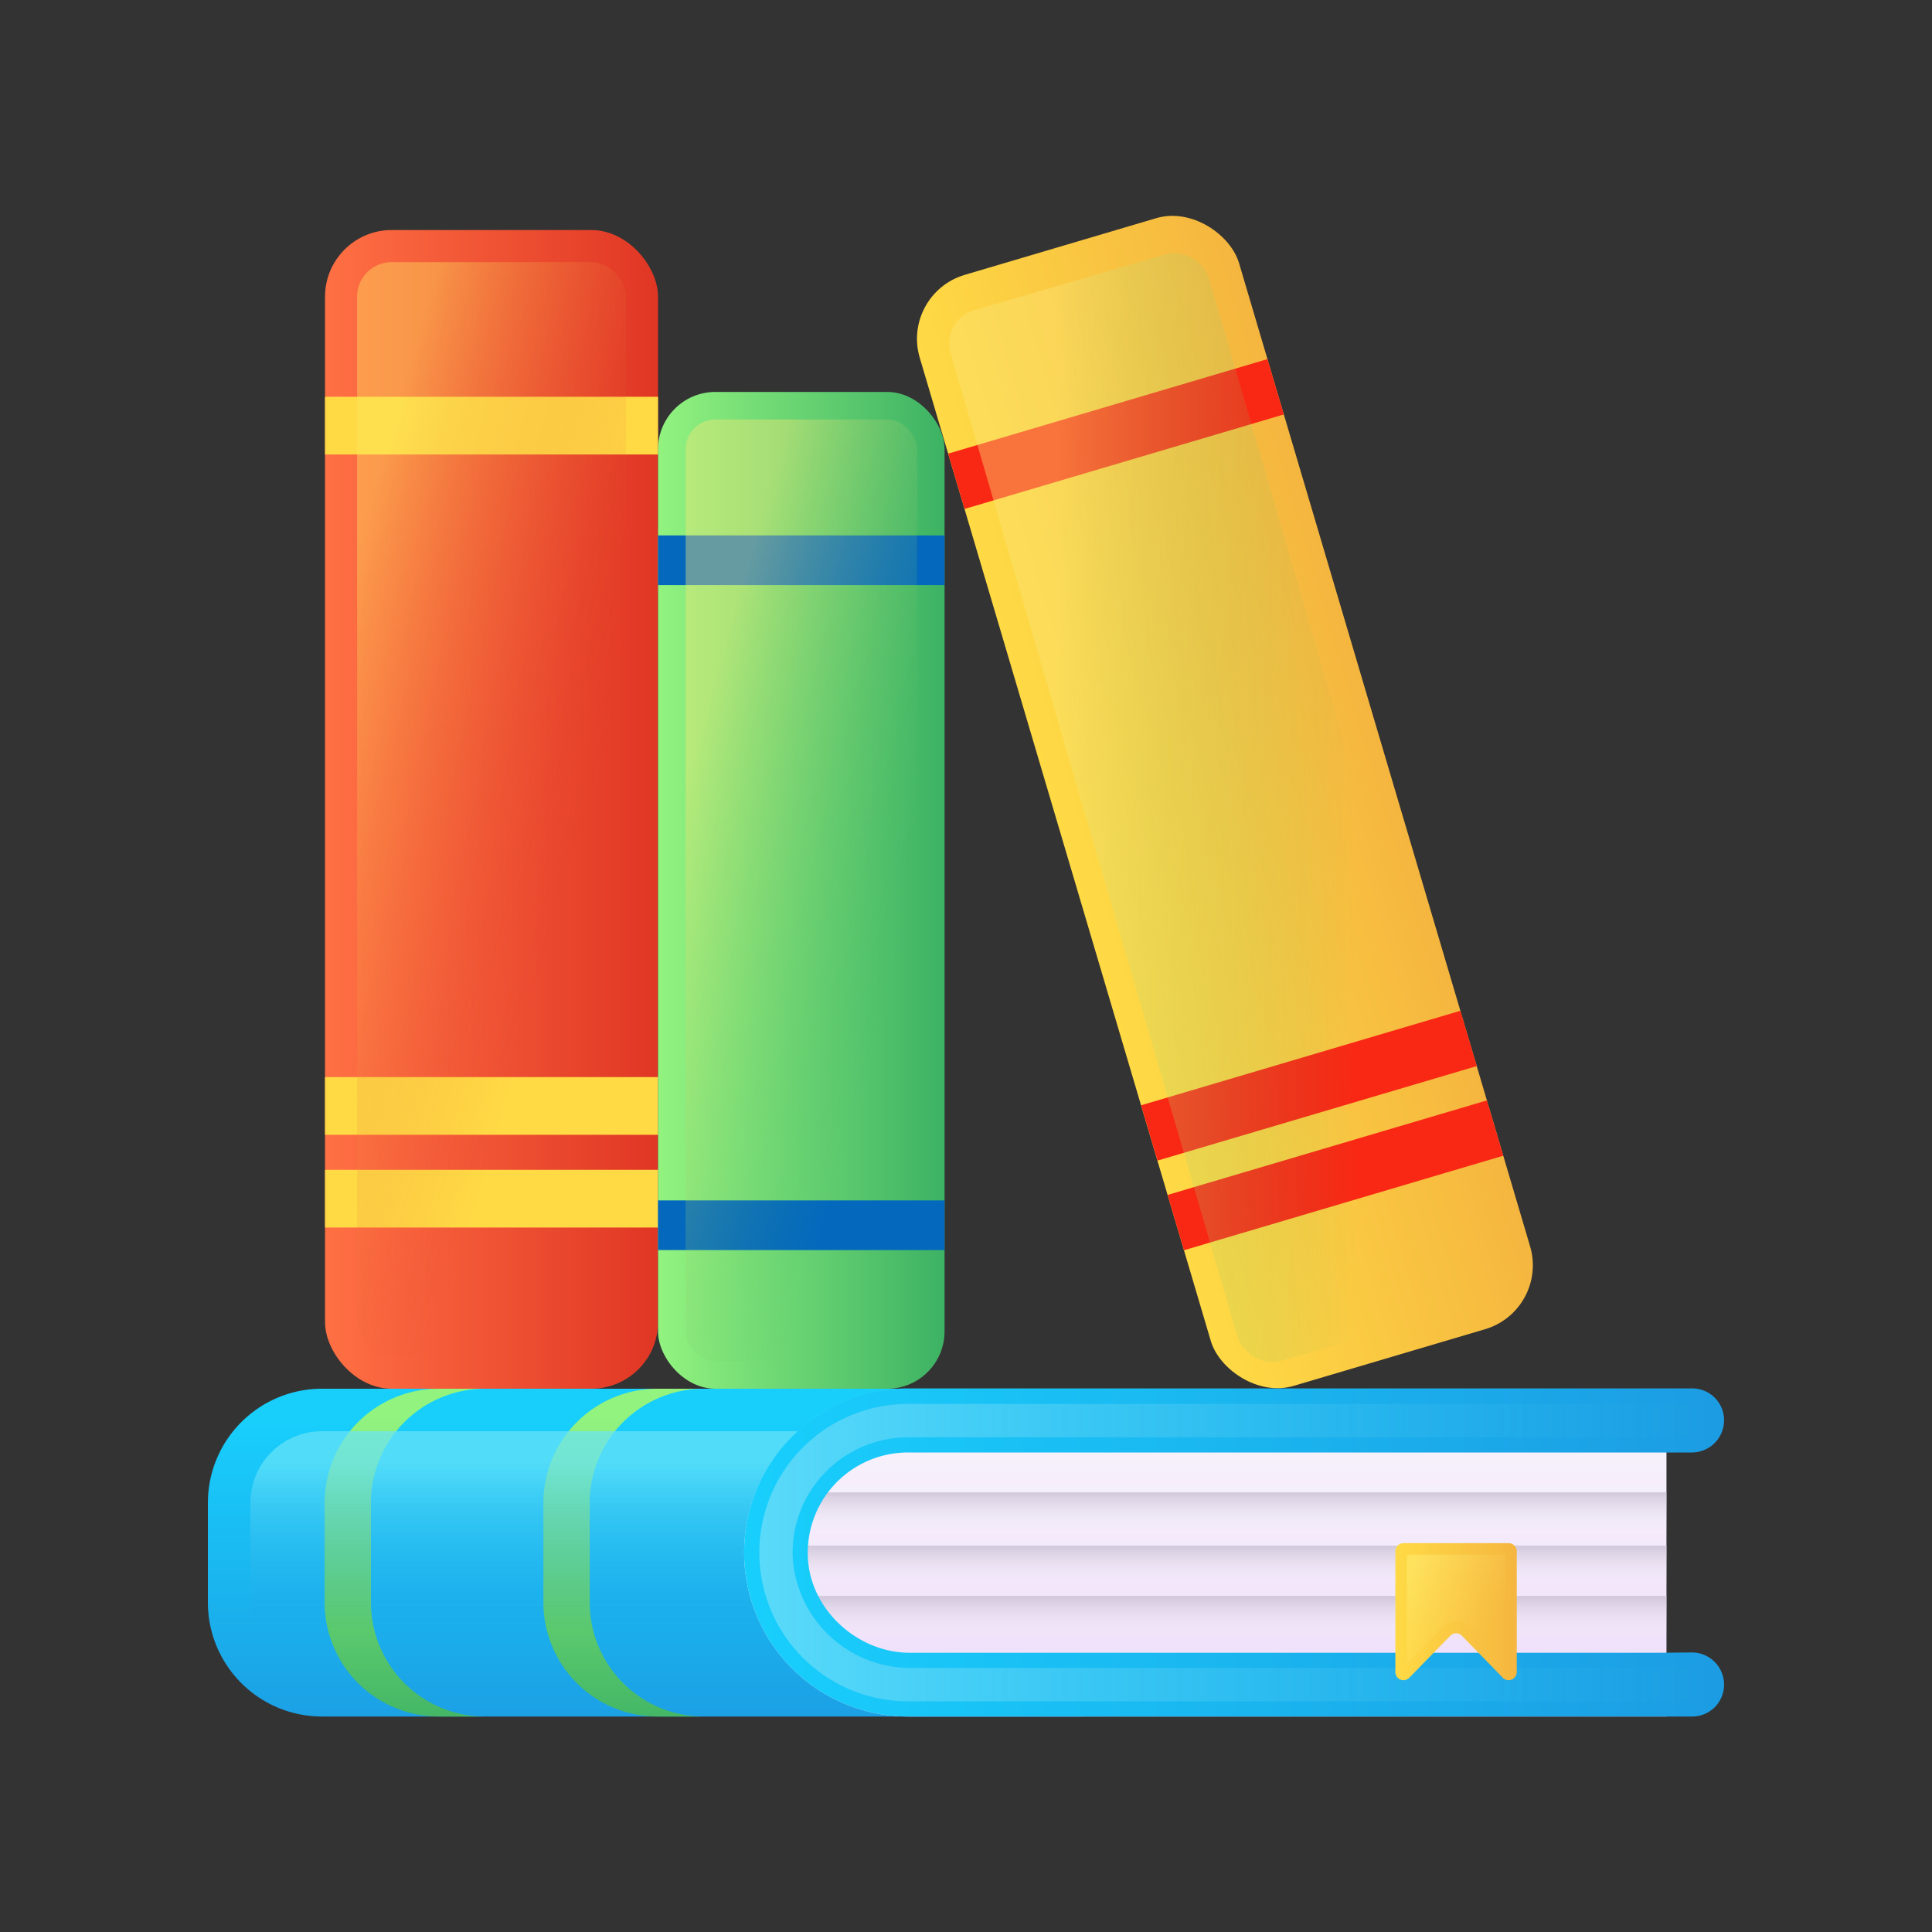 <svg xmlns="http://www.w3.org/2000/svg" xmlns:xlink="http://www.w3.org/1999/xlink" id="Layer_1" data-name="Layer 1" viewBox="0 0 300 300"><rect x="0" y="0" width="300" height="300" fill="#333333" stroke="none"/><defs><style>.cls-1{fill:url(#linear-gradient);}.cls-2{fill:url(#linear-gradient-2);}.cls-3{fill:url(#linear-gradient-3);}.cls-4{fill:url(#linear-gradient-4);}.cls-5{fill:url(#linear-gradient-5);}.cls-6{fill:url(#linear-gradient-6);}.cls-7{fill:url(#linear-gradient-7);}.cls-8{fill:url(#linear-gradient-8);}.cls-9{fill:url(#linear-gradient-9);}.cls-10{fill:url(#linear-gradient-10);}.cls-11{fill:url(#linear-gradient-11);}.cls-12{fill:url(#linear-gradient-12);}.cls-13{fill:url(#linear-gradient-13);}.cls-14{fill:#ffda45;}.cls-15{fill:url(#linear-gradient-14);}.cls-16{fill:url(#linear-gradient-15);}.cls-17{fill:#0469bc;}.cls-18{fill:url(#linear-gradient-16);}.cls-19{fill:url(#linear-gradient-17);}.cls-20{fill:#f92814;}.cls-21{fill:url(#linear-gradient-18);}</style><linearGradient id="linear-gradient" x1="100.23" y1="219.88" x2="100.23" y2="270.78" gradientUnits="userSpaceOnUse"><stop offset="0" stop-color="#18cffc"></stop><stop offset="1" stop-color="#1c9ce3"></stop></linearGradient><linearGradient id="linear-gradient-2" x1="62.86" y1="219.88" x2="62.86" y2="270.78" gradientUnits="userSpaceOnUse"><stop offset="0" stop-color="#92f37f"></stop><stop offset="1" stop-color="#3db264"></stop></linearGradient><linearGradient id="linear-gradient-3" x1="96.84" y1="219.88" x2="96.84" y2="270.78" xlink:href="#linear-gradient-2"></linearGradient><linearGradient id="linear-gradient-4" x1="100.23" y1="227.2" x2="100.23" y2="264.9" gradientUnits="userSpaceOnUse"><stop offset="0" stop-color="#69e4f9" stop-opacity="0.7"></stop><stop offset="0.68" stop-color="#1c9ce3" stop-opacity="0"></stop></linearGradient><linearGradient id="linear-gradient-5" x1="187.15" y1="215.64" x2="187.15" y2="266.54" gradientUnits="userSpaceOnUse"><stop offset="0" stop-color="#f9f6fc"></stop><stop offset="1" stop-color="#eddcf9"></stop></linearGradient><linearGradient id="linear-gradient-6" x1="190.74" y1="238.29" x2="190.74" y2="231.42" gradientUnits="userSpaceOnUse"><stop offset="0" stop-color="#f9f6fc" stop-opacity="0"></stop><stop offset="1" stop-color="#c4bace" stop-opacity="0.8"></stop></linearGradient><linearGradient id="linear-gradient-7" x1="190.74" y1="246.57" x2="190.74" y2="239.71" xlink:href="#linear-gradient-6"></linearGradient><linearGradient id="linear-gradient-8" x1="190.74" y1="254.38" x2="190.74" y2="247.52" xlink:href="#linear-gradient-6"></linearGradient><linearGradient id="linear-gradient-9" x1="115.53" y1="241.09" x2="267.71" y2="241.09" xlink:href="#linear-gradient"></linearGradient><linearGradient id="linear-gradient-10" x1="117.88" y1="241.09" x2="265.36" y2="241.09" gradientUnits="userSpaceOnUse"><stop offset="0" stop-color="#f4f4f4" stop-opacity="0.3"></stop><stop offset="1" stop-color="#55e2f9" stop-opacity="0"></stop></linearGradient><linearGradient id="linear-gradient-11" x1="216.67" y1="250.27" x2="235.52" y2="250.27" gradientUnits="userSpaceOnUse"><stop offset="0" stop-color="#ffda45"></stop><stop offset="1" stop-color="#f5b63f"></stop></linearGradient><linearGradient id="linear-gradient-12" x1="218.7" y1="244.21" x2="230.83" y2="253.51" gradientUnits="userSpaceOnUse"><stop offset="0.01" stop-color="#ff9" stop-opacity="0.3"></stop><stop offset="1" stop-color="#ffe36c" stop-opacity="0"></stop></linearGradient><linearGradient id="linear-gradient-13" x1="50.47" y1="125.68" x2="102.18" y2="125.68" gradientUnits="userSpaceOnUse"><stop offset="0" stop-color="#ff7044"></stop><stop offset="1" stop-color="#e03624"></stop></linearGradient><linearGradient id="linear-gradient-14" x1="18.26" y1="109.3" x2="130.74" y2="141.03" gradientUnits="userSpaceOnUse"><stop offset="0.25" stop-color="#fce95e" stop-opacity="0.4"></stop><stop offset="0.64" stop-color="#e13825" stop-opacity="0"></stop></linearGradient><linearGradient id="linear-gradient-15" x1="102.18" y1="138.25" x2="146.67" y2="138.25" xlink:href="#linear-gradient-2"></linearGradient><linearGradient id="linear-gradient-16" x1="79.23" y1="125.5" x2="175.99" y2="152.8" gradientUnits="userSpaceOnUse"><stop offset="0.25" stop-color="#f9e678" stop-opacity="0.4"></stop><stop offset="0.64" stop-color="#41b565" stop-opacity="0"></stop></linearGradient><linearGradient id="linear-gradient-17" x1="16.98" y1="-27.55" x2="68.69" y2="-27.55" gradientTransform="translate(147.37 152.1)" xlink:href="#linear-gradient-11"></linearGradient><linearGradient id="linear-gradient-18" x1="-9.71" y1="-42.37" x2="102.77" y2="-10.64" gradientTransform="translate(147.37 152.1)" xlink:href="#linear-gradient-16"></linearGradient></defs><path class="cls-1" d="M168.18,266.54H50a17.72,17.72,0,0,1-17.72-17.72V233.36A17.72,17.72,0,0,1,50,215.64H168.18Z"></path><path class="cls-2" d="M57.6,248.82V233.36a17.72,17.72,0,0,1,17.72-17.72H68.13a17.72,17.72,0,0,0-17.72,17.72v15.46a17.72,17.72,0,0,0,17.72,17.72h7.19A17.72,17.72,0,0,1,57.6,248.82Z"></path><path class="cls-3" d="M91.57,248.82V233.36a17.72,17.72,0,0,1,17.72-17.72h-7.18a17.72,17.72,0,0,0-17.73,17.72v15.46a17.72,17.72,0,0,0,17.73,17.72h7.18A17.72,17.72,0,0,1,91.57,248.82Z"></path><path class="cls-4" d="M50,259.94a11.13,11.13,0,0,1-11.12-11.12V233.36A11.13,11.13,0,0,1,50,222.24H161.58v37.7Z"></path><path class="cls-5" d="M258.77,266.54H141a25.44,25.44,0,0,1-25.45-25.45h0A25.44,25.44,0,0,1,141,215.64H258.77Z"></path><rect class="cls-6" x="122.71" y="231.73" width="136.06" height="6.87"></rect><rect class="cls-7" x="122.71" y="240.01" width="136.06" height="6.87"></rect><rect class="cls-8" x="122.71" y="247.82" width="136.06" height="6.87"></rect><path class="cls-9" d="M257.81,256.64H141.26c-8,0-15.3-6.53-15.8-14.54A15.56,15.56,0,0,1,141,225.54H262.76a5,5,0,0,0,4.95-4.95h0a4.94,4.94,0,0,0-4.95-5H141a25.44,25.44,0,0,0-25.45,25.45h0A25.44,25.44,0,0,0,141,266.54H262.76a4.94,4.94,0,0,0,4.95-5h0a5,5,0,0,0-4.95-4.95Z"></path><path class="cls-10" d="M141,264.18A23.09,23.09,0,1,1,141,218H262.76a2.59,2.59,0,1,1,0,5.18H141a18,18,0,0,0-13.06,5.66,17.8,17.8,0,0,0-4.82,13.4A18.32,18.32,0,0,0,141.26,259h121.5a2.59,2.59,0,1,1,0,5.18Z"></path><path class="cls-11" d="M233.37,260.53,227,254a1.25,1.25,0,0,0-1.8,0l-6.38,6.53a1.26,1.26,0,0,1-2.15-.88V240.88a1.26,1.26,0,0,1,1.25-1.26h16.35a1.26,1.26,0,0,1,1.25,1.26v18.77A1.26,1.26,0,0,1,233.37,260.53Z"></path><path class="cls-12" d="M228.28,252.75a3,3,0,0,0-2.18-.92,3,3,0,0,0-2.18.92l-5.46,5.59V241.41h15.28v16.93Z"></path><rect class="cls-13" x="50.47" y="35.72" width="51.71" height="179.92" rx="10.35"></rect><rect class="cls-14" x="50.47" y="61.61" width="51.71" height="8.96"></rect><rect class="cls-14" x="50.47" y="181.65" width="51.71" height="8.96"></rect><rect class="cls-14" x="50.47" y="167.25" width="51.71" height="8.96"></rect><rect class="cls-15" x="55.45" y="40.7" width="41.76" height="169.96" rx="5.37"></rect><rect class="cls-16" x="102.18" y="60.86" width="44.49" height="154.78" rx="8.9"></rect><rect class="cls-17" x="102.18" y="83.14" width="44.49" height="7.71"></rect><rect class="cls-17" x="102.18" y="186.4" width="44.49" height="7.71"></rect><rect class="cls-18" x="106.47" y="65.14" width="35.92" height="146.21" rx="4.62"></rect><rect class="cls-19" x="164.35" y="34.59" width="51.71" height="179.92" rx="10.35" transform="translate(-27.53 59.1) rotate(-16.49)"></rect><rect class="cls-20" x="147.44" y="62.93" width="51.71" height="8.96" transform="translate(-12.01 51.95) rotate(-16.49)"></rect><rect class="cls-20" x="181.5" y="178.04" width="51.71" height="8.96" transform="translate(-43.27 66.35) rotate(-16.49)"></rect><rect class="cls-20" x="177.39" y="164.12" width="51.71" height="8.96" transform="translate(-39.49 64.61) rotate(-16.49)"></rect><rect class="cls-21" x="169.33" y="39.57" width="41.76" height="169.96" rx="5.37" transform="matrix(0.96, -0.28, 0.28, 0.96, -27.53, 59.1)"></rect></svg>